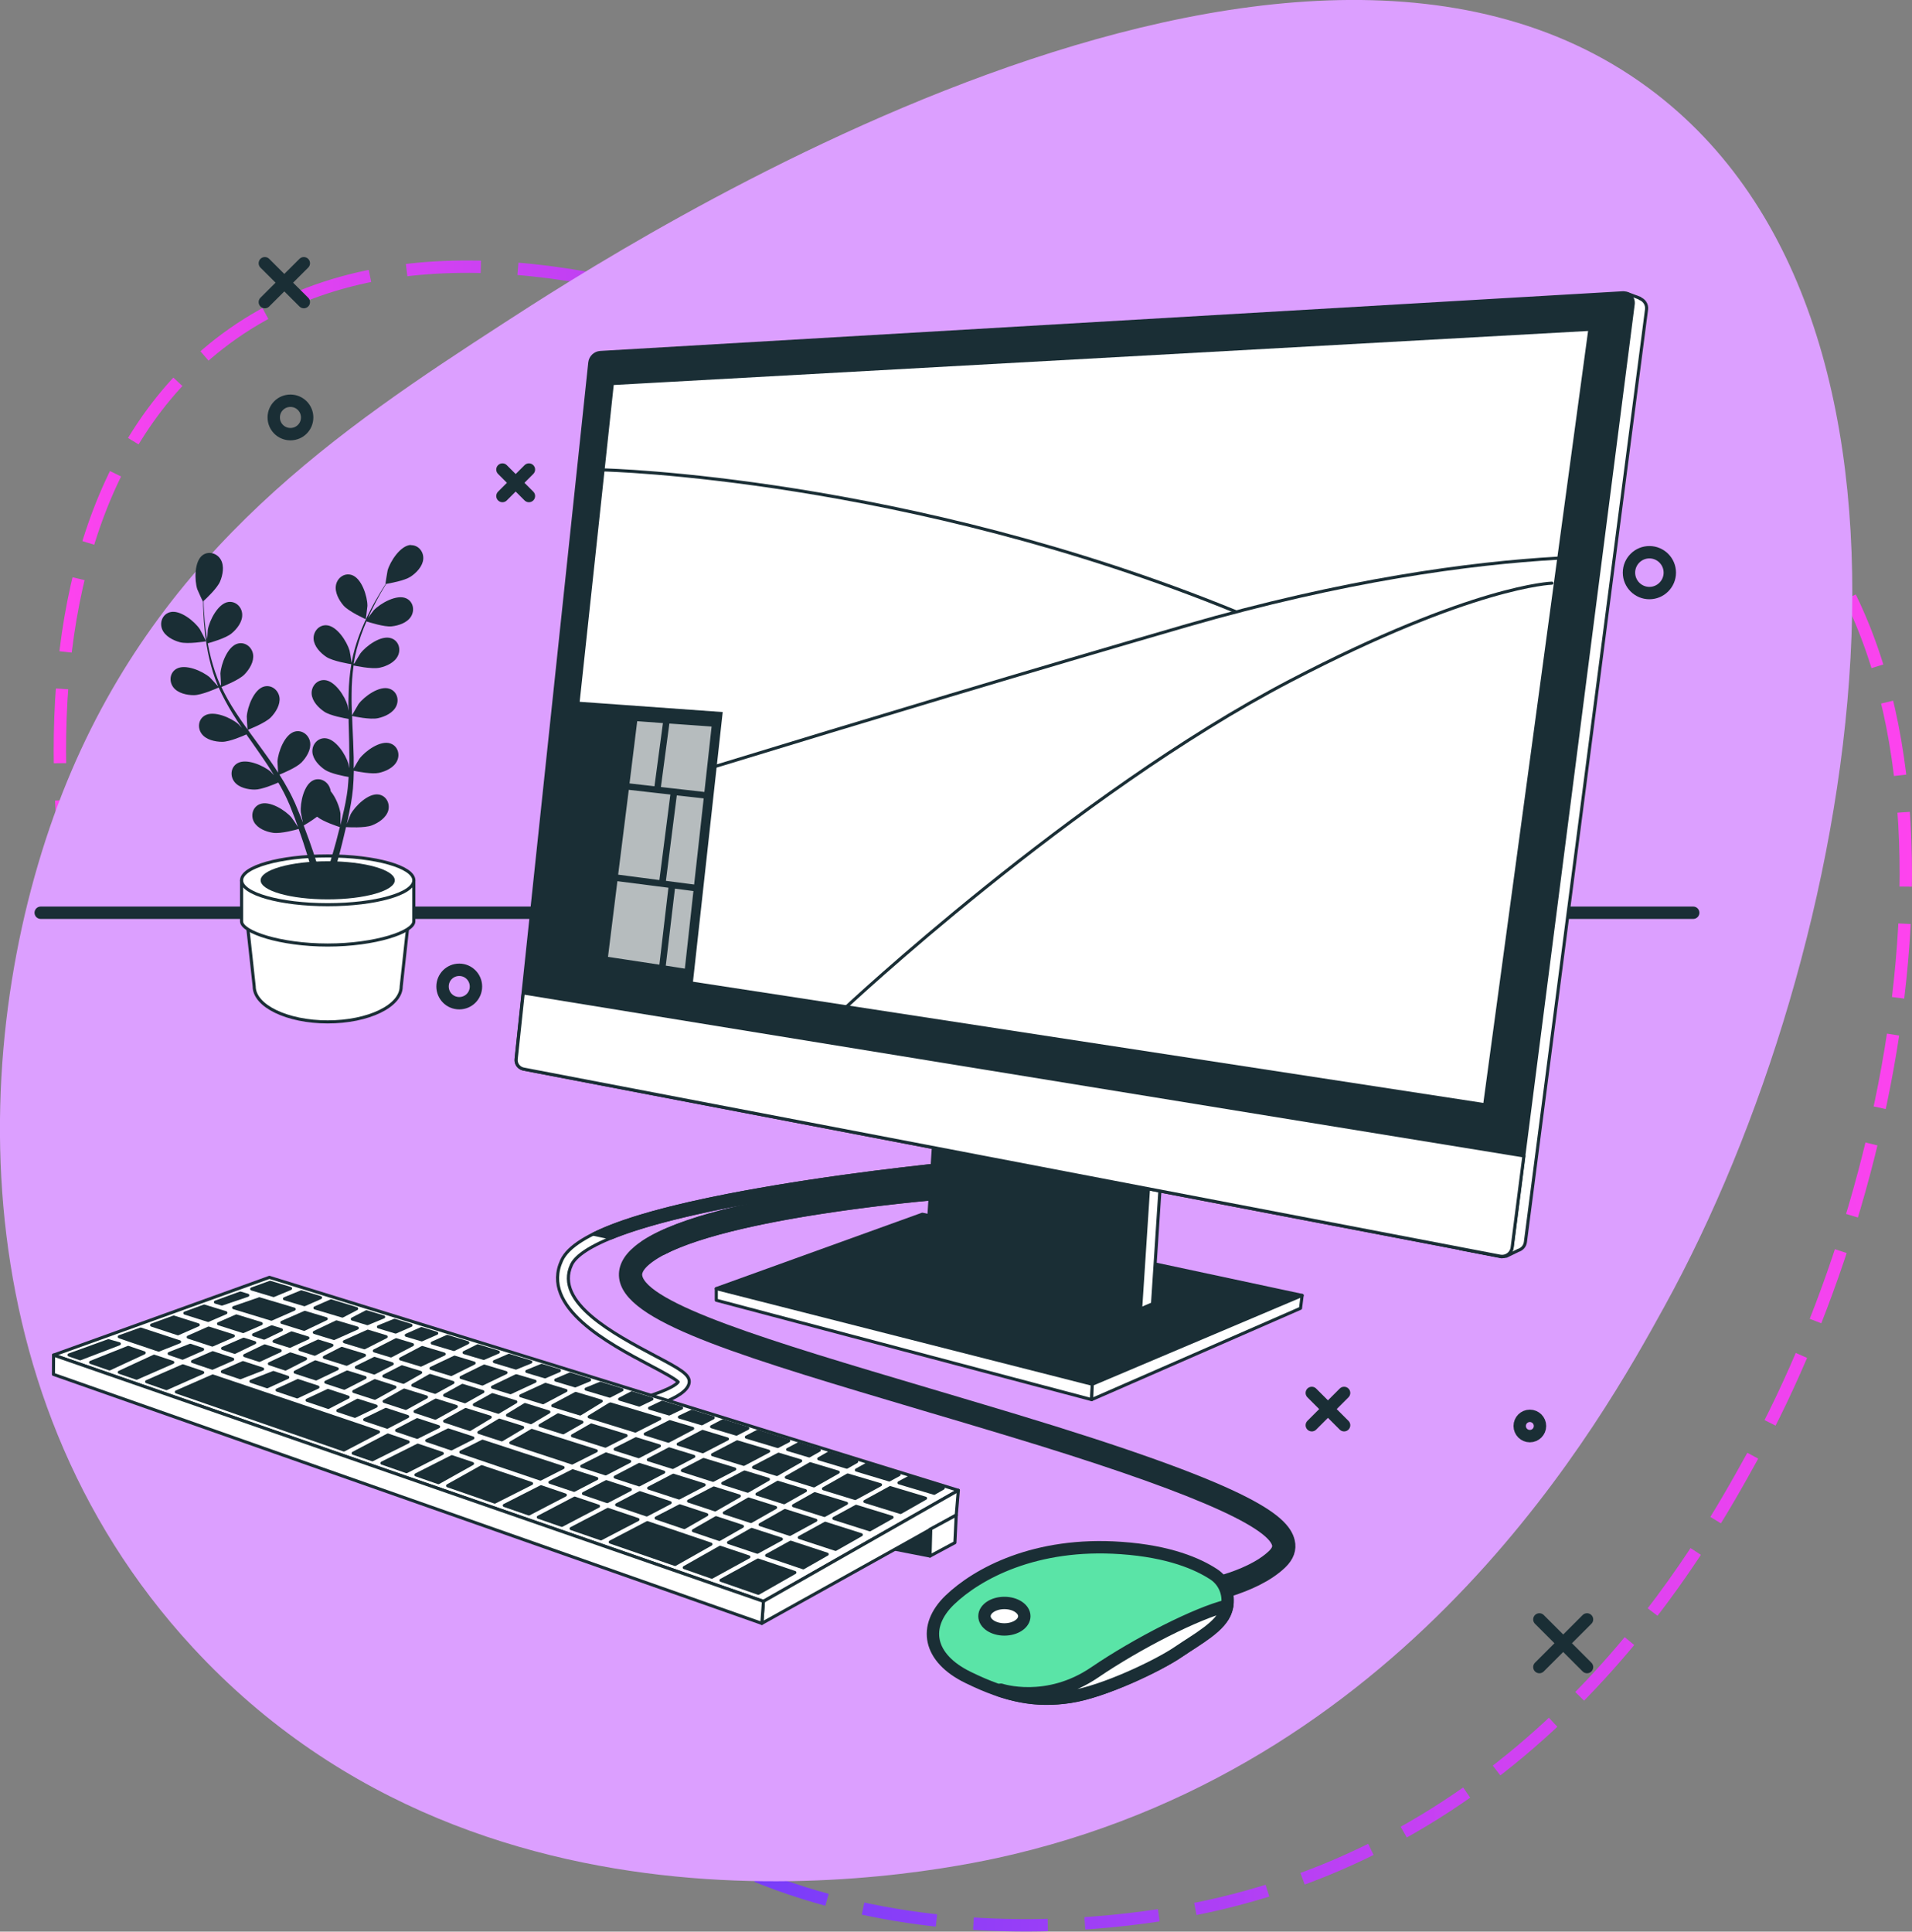 <?xml version="1.0" encoding="UTF-8"?>
<svg xmlns="http://www.w3.org/2000/svg" xmlns:xlink="http://www.w3.org/1999/xlink" id="Layer_2" data-name="Layer 2" viewBox="0 0 154.5 156.08">
  <rect x="0" y="0" width="154.5" height="156.08" fill="#808080" stroke="none"/>
  <defs>
    <style>
      .cls-1 {
        stroke: url(#linear-gradient-2);
      }

      .cls-1, .cls-2, .cls-3, .cls-4 {
        fill: none;
      }

      .cls-1, .cls-4 {
        stroke-dasharray: 0 0 6.01 3;
      }

      .cls-1, .cls-4, .cls-5, .cls-6 {
        stroke-miterlimit: 10;
      }

      .cls-7 {
        fill: #5ae4a7;
      }

      .cls-7, .cls-2, .cls-3, .cls-8, .cls-5, .cls-9, .cls-10, .cls-6, .cls-11 {
        stroke: #1a2e35;
      }

      .cls-7, .cls-2, .cls-3, .cls-8, .cls-9, .cls-10, .cls-11 {
        stroke-linecap: round;
        stroke-linejoin: round;
      }

      .cls-2, .cls-5, .cls-9, .cls-6, .cls-11 {
        stroke-width: .25px;
      }

      .cls-12 {
        fill: #dc9fff;
      }

      .cls-8, .cls-5, .cls-9, .cls-13 {
        fill: #1a2e35;
      }

      .cls-4 {
        stroke: url(#linear-gradient);
      }

      .cls-10, .cls-11 {
        fill: #fff;
      }

      .cls-6 {
        fill: #b6bcbe;
      }
    </style>
    <linearGradient id="linear-gradient" x1="4.34" y1="83.58" x2="127.49" y2="83.58" gradientUnits="userSpaceOnUse">
      <stop offset="0" stop-color="#fe43ee"></stop>
      <stop offset="1" stop-color="#4d3bfd"></stop>
    </linearGradient>
    <linearGradient id="linear-gradient-2" x1="154.5" y1="93.55" x2="31.35" y2="93.55" xlink:href="#linear-gradient"></linearGradient>
  </defs>
  <g id="Layer_1-2" data-name="Layer 1">
    <path class="cls-4" d="M122.58,73.12c6.4,15.63,7.53,39.9-8.29,57.05-19.67,21.33-49.89,14.66-54.13,13.65-26.47-6.3-38.87-28.77-42.91-36.09-12.92-23.41-20.02-64.05,.49-79.97,24-18.64,68.38,10.13,76.07,15.12,10.63,6.89,22.45,14.79,28.77,30.23Z"></path>
    <path class="cls-1" d="M36.26,83.09c-6.4,15.63-7.53,39.9,8.29,57.05,19.67,21.33,49.89,14.66,54.13,13.65,26.47-6.3,38.87-28.77,42.91-36.09,12.92-23.41,20.02-64.05-.49-79.97-24-18.64-68.38,10.13-76.07,15.12-10.63,6.89-22.45,14.79-28.77,30.23Z"></path>
    <path class="cls-12" d="M5.4,63.19c-7.84,19.16-9.23,48.9,10.16,69.91,24.11,26.14,61.14,17.97,66.33,16.73,32.44-7.73,47.63-35.25,52.58-44.22,15.83-28.68,24.53-78.48-.6-98C104.46-15.23,50.09,20.02,40.66,26.14,27.64,34.58,13.15,44.26,5.4,63.19Z"></path>
    <g>
      <line class="cls-3" x1="21.4" y1="21.27" x2="24.55" y2="24.41"></line>
      <line class="cls-3" x1="24.55" y1="21.27" x2="21.4" y2="24.41"></line>
    </g>
    <g>
      <line class="cls-3" x1="124.39" y1="130.85" x2="128.24" y2="134.7"></line>
      <line class="cls-3" x1="128.24" y1="130.85" x2="124.39" y2="134.7"></line>
    </g>
    <g>
      <line class="cls-3" x1="40.6" y1="37.94" x2="42.74" y2="40.08"></line>
      <line class="cls-3" x1="42.74" y1="37.94" x2="40.6" y2="40.08"></line>
    </g>
    <g>
      <line class="cls-3" x1="106" y1="112.55" x2="108.61" y2="115.16"></line>
      <line class="cls-3" x1="108.61" y1="112.55" x2="106" y2="115.16"></line>
    </g>
    <g>
      <line class="cls-3" x1="29.92" y1="113.51" x2="32.06" y2="115.65"></line>
      <line class="cls-3" x1="32.06" y1="113.51" x2="29.92" y2="115.65"></line>
    </g>
    <path class="cls-3" d="M24.82,33.73c0-.74-.6-1.35-1.35-1.35s-1.35,.6-1.35,1.35,.6,1.35,1.35,1.35,1.35-.6,1.35-1.35Z"></path>
    <circle class="cls-3" cx="123.62" cy="115.22" r=".82"></circle>
    <path class="cls-3" d="M59.17,119.74c0-.74-.6-1.35-1.35-1.35s-1.35,.6-1.35,1.35,.6,1.35,1.35,1.35,1.35-.6,1.35-1.35Z"></path>
    <path class="cls-3" d="M38.46,79.71c0-.74-.6-1.35-1.35-1.35s-1.35,.6-1.35,1.35,.6,1.35,1.35,1.35,1.35-.6,1.35-1.35Z"></path>
    <path class="cls-3" d="M134.93,46.27c0-.91-.74-1.65-1.65-1.65s-1.65,.74-1.65,1.65,.74,1.65,1.65,1.65,1.65-.74,1.65-1.65Z"></path>
    <line class="cls-3" x1="136.82" y1="73.75" x2="3.29" y2="73.75"></line>
    <g>
      <path class="cls-11" d="M19.95,74.31l.59,5.39c0,1.58,2.66,2.87,5.94,2.87s5.94-1.28,5.94-2.87l.59-5.39h-13.06Z"></path>
      <path class="cls-11" d="M19.52,71.13v3.32c0,.85,3.11,1.91,6.96,1.91s6.96-1.06,6.96-1.91v-3.32h-13.91Z"></path>
      <ellipse class="cls-11" cx="26.48" cy="71.13" rx="6.96" ry="1.97"></ellipse>
      <ellipse class="cls-13" cx="26.48" cy="71.13" rx="5.42" ry="1.54"></ellipse>
      <g>
        <path class="cls-13" d="M14.53,51.89c.64,.18,2.12-.07,2.12-.07,.02,0-.46-.92-.5-.98-.42-.63-1.61-1.61-2.43-1.37-.59,.17-.84,.82-.62,1.37,.22,.56,.88,.9,1.43,1.05Z"></path>
        <path class="cls-13" d="M29.56,50.04s.13-1.02,.13-1.09c0-.76-.46-2.23-1.27-2.49-.59-.19-1.15,.22-1.27,.8-.12,.59,.24,1.24,.61,1.67,.44,.5,1.81,1.11,1.81,1.11Z"></path>
        <path class="cls-13" d="M33.21,44.03c-.85,.03-1.68,1.33-1.89,2.06-.02,.06-.18,1.09-.17,1.08,0,0,.01,0,.02,0-.13,.2-.27,.42-.42,.67-.27,.45-.57,.96-.86,1.54-.29,.58-.59,1.21-.85,1.91-.26,.7-.49,1.45-.63,2.25,0,0,0,.02,0,.03-.03-.25-.14-.94-.16-.99-.21-.73-1.03-2.03-1.89-2.06-.61-.02-1.05,.52-1.02,1.11,.04,.6,.55,1.13,1.03,1.45,.53,.35,1.91,.57,2.02,.59-.13,.77-.2,1.56-.22,2.37-.02,.46-.02,.93-.01,1.4-.03-.21-.07-.4-.07-.43-.21-.73-1.03-2.03-1.89-2.06-.61-.02-1.05,.52-1.02,1.11,.04,.6,.55,1.13,1.03,1.45,.48,.32,1.65,.53,1.96,.58,0,.18,0,.36,.01,.54,.02,.86,.05,1.72,.05,2.57,0,.3-.01,.59-.02,.88-.03-.19-.06-.35-.06-.37-.21-.73-1.03-2.03-1.89-2.06-.61-.02-1.05,.52-1.02,1.11,.04,.6,.55,1.13,1.03,1.45,.46,.3,1.53,.51,1.9,.57-.02,.3-.04,.6-.07,.89-.03,.2-.04,.39-.08,.59-.03,.2-.07,.39-.1,.58-.08,.37-.15,.75-.24,1.1-.06,.25-.11,.48-.17,.72,0-.3,0-.88,0-.92-.06-.5-.36-1.29-.79-1.81,0-.07-.02-.15-.05-.22-.18-.56-.78-.91-1.34-.67-.78,.34-1.09,1.84-1.02,2.6,0,.04,.1,.52,.17,.83-.07-.17-.13-.34-.2-.51-.14-.35-.29-.69-.44-1.06-.08-.18-.17-.35-.25-.53-.08-.18-.19-.36-.28-.54-.23-.42-.47-.83-.73-1.24,.3-.12,1.38-.57,1.78-.98,.4-.41,.79-1.04,.7-1.63-.09-.58-.63-1.02-1.23-.87-.83,.21-1.36,1.66-1.41,2.42,0,.05,.03,.6,.05,.9-.16-.25-.31-.49-.48-.73-.48-.7-1-1.4-1.5-2.09-.16-.21-.31-.43-.46-.64,.11-.04,1.4-.55,1.85-1,.4-.41,.79-1.04,.7-1.63-.09-.58-.63-1.02-1.23-.87-.83,.21-1.36,1.66-1.41,2.42,0,.06,.04,.85,.06,1.05-.34-.47-.67-.94-.98-1.42-.43-.66-.81-1.33-1.13-2.01,.05-.02,1.4-.54,1.86-1.01,.4-.41,.79-1.04,.7-1.63-.09-.58-.63-1.02-1.23-.87-.83,.21-1.36,1.66-1.41,2.42,0,.05,.03,.65,.05,.94-.03,0-.02,0-.05,.01-.34-.73-.57-1.48-.76-2.19-.11-.41-.19-.81-.26-1.2,.26-.07,1.45-.41,1.91-.79,.44-.36,.9-.94,.87-1.55-.02-.59-.52-1.08-1.12-1-.84,.12-1.53,1.5-1.66,2.25,0,.04-.03,.46-.05,.77-.03-.18-.06-.36-.09-.53-.09-.64-.14-1.23-.17-1.75-.02-.3-.03-.57-.03-.82,.22-.2,1.1-1.03,1.33-1.57,.22-.52,.36-1.25,.06-1.77-.29-.51-.96-.72-1.46-.37-.69,.5-.67,2.03-.44,2.76,.02,.06,.45,1.01,.46,1,0,0,.01,0,.01-.01,0,.24,0,.5,.02,.79,.02,.52,.06,1.12,.13,1.76,.08,.64,.18,1.34,.35,2.06,.17,.73,.39,1.48,.71,2.23,0,0,0,.02,.01,.03-.16-.19-.64-.7-.68-.74-.58-.5-1.98-1.12-2.71-.68-.53,.32-.59,1.01-.24,1.48,.36,.48,1.09,.64,1.66,.64,.64,0,1.91-.57,2.01-.62,.32,.71,.7,1.41,1.12,2.1,.24,.39,.5,.78,.76,1.17-.15-.16-.28-.3-.3-.32-.58-.5-1.98-1.12-2.71-.68-.53,.32-.59,1.01-.24,1.48,.36,.48,1.09,.64,1.66,.64,.58,0,1.67-.47,1.95-.6,.1,.15,.2,.3,.31,.44,.49,.71,.99,1.41,1.45,2.11,.16,.25,.32,.5,.47,.75-.13-.14-.24-.26-.26-.28-.58-.5-1.98-1.12-2.71-.68-.53,.32-.59,1.01-.24,1.48,.36,.48,1.09,.64,1.66,.64,.55,0,1.56-.42,1.9-.57,.15,.26,.3,.52,.43,.78,.09,.18,.18,.35,.26,.53,.08,.18,.16,.36,.24,.54,.14,.35,.28,.71,.41,1.05,.09,.24,.17,.47,.25,.7-.16-.25-.48-.73-.52-.77-.49-.58-1.79-1.41-2.58-1.08-.57,.24-.74,.91-.46,1.43,.29,.53,.98,.8,1.54,.88,.62,.1,1.91-.26,2.07-.31,.14,.38,.26,.75,.38,1.1,.4,1.21,.69,2.23,.88,2.96l.57-.08s0-.03-.01-.05c-.21-.73-.52-1.76-.96-2.99-.14-.39-.29-.8-.45-1.22,.09-.05,.62-.36,1.08-.71,.5,.41,1.69,.79,1.84,.84-.1,.39-.2,.77-.29,1.13-.33,1.23-.66,2.24-.9,2.95l.63-.09c.22-.7,.49-1.63,.76-2.73,.1-.4,.2-.83,.3-1.26,.16,.01,1.5,.09,2.09-.14,.53-.2,1.15-.61,1.32-1.19,.16-.57-.15-1.19-.75-1.3-.84-.15-1.93,.93-2.29,1.6-.02,.04-.2,.49-.31,.78,.04-.18,.08-.35,.12-.54,.08-.37,.14-.73,.22-1.13,.03-.19,.06-.39,.09-.58,.03-.19,.04-.4,.07-.61,.04-.47,.06-.95,.07-1.44,.32,.07,1.47,.29,2.02,.17,.56-.12,1.23-.43,1.48-.98,.25-.54,.04-1.2-.55-1.4-.81-.28-2.05,.63-2.5,1.24-.03,.04-.31,.51-.46,.78,0-.29,0-.58,0-.88-.02-.85-.06-1.71-.1-2.57-.01-.26-.02-.53-.03-.79,.11,.03,1.47,.32,2.09,.18,.56-.12,1.23-.43,1.48-.98,.25-.54,.04-1.2-.55-1.4-.81-.28-2.05,.63-2.5,1.24-.03,.05-.43,.73-.53,.91-.02-.58-.04-1.16-.03-1.73,0-.79,.06-1.56,.16-2.3,.05,.01,1.46,.32,2.11,.18,.56-.12,1.23-.43,1.48-.98,.25-.54,.04-1.2-.55-1.4-.81-.28-2.05,.63-2.5,1.24-.03,.04-.34,.56-.48,.81-.03,0-.02,0-.05-.02,.12-.79,.34-1.55,.58-2.24,.14-.4,.29-.78,.45-1.15,.26,.08,1.44,.46,2.03,.4,.57-.06,1.27-.29,1.58-.81,.3-.5,.17-1.19-.39-1.45-.77-.36-2.1,.4-2.63,.96-.03,.03-.28,.37-.46,.62,.07-.16,.15-.33,.22-.49,.28-.58,.56-1.1,.82-1.56,.15-.26,.29-.49,.42-.7,.3-.05,1.48-.26,1.97-.58,.47-.31,.99-.84,1.03-1.44,.04-.59-.4-1.13-1.01-1.11Z"></path>
      </g>
    </g>
    <g>
      <g>
        <path class="cls-10" d="M96.76,129.13l-.13-.86s4.26-.66,6.27-2.6c.43-.42,.42-.72,.38-.91-.47-1.93-7.59-4.96-21.78-9.24-2.34-.71-4.6-1.38-6.77-2.02-14.17-4.21-23.53-6.98-24.18-10.14-.16-.79,.19-1.55,1.06-2.27,4.91-4.08,24.46-5.56,25.29-5.62l.06,.87c-.2,.01-20.1,1.52-24.79,5.42-.9,.75-.79,1.26-.76,1.42,.54,2.64,10.7,5.66,23.57,9.48,2.17,.64,4.43,1.32,6.77,2.02,18.95,5.72,21.96,8.12,22.38,9.87,.15,.62-.06,1.2-.62,1.74-2.22,2.13-6.56,2.81-6.74,2.84Z"></path>
        <path class="cls-8" d="M52.22,100.65l1.26,.27c6.29-3.27,23.29-4.56,23.48-4.57l-.06-.87c-.8,.06-18.93,1.43-24.67,5.17Z"></path>
      </g>
      <g>
        <path class="cls-7" d="M99.09,130.06c.33-1.07-.08-2.25-1.02-2.86-1.27-.83-3.57-1.85-7.48-2.12-6.92-.49-11.61,2.06-13.84,4.2-2.22,2.14-1.73,4.7,1.48,6.26,3.21,1.57,5.52,1.98,8.24,1.57,2.72-.41,7.17-2.55,8.73-3.62,1.57-1.07,3.46-2.06,3.87-3.38,0-.01,0-.03,.01-.04Z"></path>
        <path class="cls-10" d="M88.46,135.13c-3.87,2.64-7.58,1.4-7.58,1.4l-.09,.07c2.01,.67,3.74,.8,5.69,.5,2.72-.41,7.17-2.55,8.73-3.62,1.57-1.07,3.46-2.06,3.87-3.38,0-.01,0-.03,.01-.04,.03-.11,.06-.21,.08-.32-2.44,.59-7.28,3.05-10.71,5.39Z"></path>
      </g>
      <path class="cls-10" d="M82.77,130.59c0,.59-.72,1.07-1.61,1.07s-1.61-.48-1.61-1.07,.72-1.07,1.61-1.07,1.61,.48,1.61,1.07Z"></path>
    </g>
    <g>
      <g>
        <path class="cls-11" d="M50.41,114.22l-.18-.85c2.61-.54,4.33-1.32,4.57-1.71-.27-.28-1.38-.87-2.29-1.35-3.32-1.75-8.88-4.69-7.12-8.48,1.03-2.22,6.66-4.16,17.21-5.93,7.65-1.29,15.11-1.97,15.19-1.98l.08,.87c-.07,0-7.51,.69-15.13,1.97-13.24,2.22-16.06,4.36-16.56,5.44-1.42,3.04,3.49,5.62,6.73,7.34,1.97,1.04,2.87,1.52,2.78,2.18-.19,1.31-3.76,2.19-5.28,2.51Z"></path>
        <path class="cls-9" d="M77.79,93.92c-.07,0-7.54,.7-15.19,1.98-7.07,1.19-11.92,2.45-14.67,3.82l1.44,.31c2.38-.98,6.45-2.11,13.37-3.27,7.62-1.28,15.05-1.97,15.13-1.97l-.08-.87Z"></path>
      </g>
      <g>
        <polygon class="cls-11" points="77.44 120.42 61.69 129.39 4.33 109.49 21.77 103.21 77.44 120.42"></polygon>
        <g>
          <polygon class="cls-9" points="52.14 115.87 54.01 116.45 55.97 115.42 54.12 114.87 52.14 115.87"></polygon>
          <polygon class="cls-9" points="49.24 113.48 47.61 114.48 51.34 115.63 53.31 114.63 49.33 113.44 49.24 113.48"></polygon>
          <polygon class="cls-9" points="54.8 116.69 56.79 117.3 58.78 116.27 56.77 115.66 54.8 116.69"></polygon>
          <polygon class="cls-9" points="42.08 112.78 43.88 113.34 45.73 112.36 44.08 111.86 42.08 112.78"></polygon>
          <polygon class="cls-9" points="44.67 113.58 46.88 114.25 48.58 113.21 46.52 112.59 44.67 113.58"></polygon>
          <polygon class="cls-9" points="53.63 118.95 51.66 118.33 49.71 119.35 51.65 119.98 53.63 118.95"></polygon>
          <polygon class="cls-9" points="57.58 117.54 60.1 118.32 62.11 117.26 59.57 116.5 57.58 117.54"></polygon>
          <polygon class="cls-9" points="37.26 111.3 38.98 111.83 40.89 110.91 39.13 110.38 37.26 111.3"></polygon>
          <polygon class="cls-9" points="59.74 120.88 57.68 120.23 55.64 121.29 57.79 122 59.74 120.88"></polygon>
          <polygon class="cls-9" points="62.09 119.53 60.16 118.94 58.41 119.85 60.42 120.49 62.09 119.53"></polygon>
          <polygon class="cls-9" points="60.89 118.56 62.78 119.14 64.7 118.04 62.91 117.5 60.89 118.56"></polygon>
          <polygon class="cls-9" points="56.9 119.98 54.41 119.2 52.42 120.24 54.87 121.04 56.9 119.98"></polygon>
          <polygon class="cls-9" points="67.73 118.95 65.47 118.27 63.54 119.37 65.77 120.06 67.73 118.95"></polygon>
          <polygon class="cls-9" points="65.08 120.45 62.85 119.77 61.17 120.73 63.36 121.42 65.08 120.45"></polygon>
          <polygon class="cls-9" points="41.69 111.17 39.8 112.08 41.25 112.53 43.23 111.61 41.72 111.16 41.69 111.17"></polygon>
          <polygon class="cls-9" points="14.75 109.74 16.37 109.03 15.37 108.7 13.67 109.37 14.75 109.74"></polygon>
          <polygon class="cls-9" points="15.21 108.04 17.16 108.68 18.85 107.94 16.86 107.31 15.21 108.04"></polygon>
          <polygon class="cls-9" points="17.66 106.96 19.65 107.59 21.11 106.95 19.1 106.33 17.66 106.96"></polygon>
          <polygon class="cls-9" points="23.25 111.29 22.09 110.9 20.28 111.61 21.59 112.05 23.25 111.29"></polygon>
          <polygon class="cls-9" points="18.8 109.83 17.19 109.3 15.56 110.01 17.16 110.55 18.8 109.83"></polygon>
          <polygon class="cls-9" points="20.49 107.85 21.34 108.12 22.74 107.45 21.96 107.21 20.49 107.85"></polygon>
          <polygon class="cls-9" points="21.22 110.62 19.63 110.1 17.97 110.83 19.42 111.32 21.22 110.62"></polygon>
          <polygon class="cls-9" points="34.83 110.56 36.46 111.06 38.31 110.14 36.73 109.66 34.83 110.56"></polygon>
          <polygon class="cls-9" points="30.25 109.15 31.59 109.56 33.33 108.65 32.01 108.25 30.25 109.15"></polygon>
          <polygon class="cls-9" points="23.42 108.78 24.88 108.11 23.56 107.7 22.15 108.38 23.42 108.78"></polygon>
          <polygon class="cls-9" points="32.37 109.8 34.01 110.3 35.89 109.41 34.12 108.88 32.37 109.8"></polygon>
          <polygon class="cls-9" points="29.7 107.57 27.83 108.41 29.45 108.9 31.2 108.01 29.72 107.56 29.7 107.57"></polygon>
          <polygon class="cls-9" points="25.4 107.66 26.99 108.15 28.87 107.31 27.19 106.81 25.4 107.66"></polygon>
          <polygon class="cls-9" points="22.78 106.85 24.58 107.41 26.36 106.56 24.63 106.04 22.78 106.85"></polygon>
          <polygon class="cls-9" points="46.26 116.01 48.92 116.85 50.59 116 47.78 115.14 46.26 116.01"></polygon>
          <polygon class="cls-9" points="49.71 117.1 51.61 117.7 53.28 116.83 51.39 116.25 49.71 117.1"></polygon>
          <polygon class="cls-9" points="59.37 118.7 56.85 117.93 55.14 118.82 57.62 119.61 59.37 118.7"></polygon>
          <polygon class="cls-9" points="52.39 117.95 54.36 118.57 56.06 117.68 54.07 117.07 52.39 117.95"></polygon>
          <polygon class="cls-9" points="25.69 112.08 24.07 111.55 22.39 112.32 24.01 112.87 25.69 112.08"></polygon>
          <polygon class="cls-9" points="38.33 113.5 40.27 114.11 41.68 113.27 39.79 112.69 38.33 113.5"></polygon>
          <polygon class="cls-9" points="41.01 114.35 42.9 114.95 44.35 114.09 42.42 113.49 41.01 114.35"></polygon>
          <polygon class="cls-9" points="43.64 115.18 45.51 115.77 47.02 114.91 45.1 114.32 43.64 115.18"></polygon>
          <polygon class="cls-9" points="24.69 109.79 23.46 109.4 21.77 110.19 23.07 110.62 24.69 109.79"></polygon>
          <polygon class="cls-9" points="21.93 106.59 23.77 105.78 20.95 104.94 20.95 104.95 18.88 105.66 21.93 106.59"></polygon>
          <polygon class="cls-9" points="17.93 105.37 20.02 104.66 19.42 104.48 17.41 105.21 17.93 105.37"></polygon>
          <polygon class="cls-9" points="72.64 119.81 75.49 120.66 76.22 120.24 73.42 119.39 72.64 119.81"></polygon>
          <polygon class="cls-9" points="22.64 109.14 21.39 108.75 19.77 109.53 20.96 109.92 22.64 109.14"></polygon>
          <polygon class="cls-9" points="35.93 112.74 37.57 113.26 39.02 112.45 37.37 111.94 35.93 112.74"></polygon>
          <polygon class="cls-9" points="17.99 108.95 18.97 109.27 20.58 108.49 19.69 108.21 17.99 108.95"></polygon>
          <polygon class="cls-9" points="33.36 111.93 35.16 112.5 36.6 111.71 34.75 111.14 33.36 111.93"></polygon>
          <polygon class="cls-9" points="31.91 112.08 30.29 111.56 28.59 112.43 30.29 112.98 31.91 112.08"></polygon>
          <polygon class="cls-9" points="34.46 112.88 32.66 112.32 31.04 113.23 32.79 113.8 34.46 112.88"></polygon>
          <polygon class="cls-9" points="39.61 114.51 37.63 113.89 35.93 114.83 37.97 115.5 39.61 114.51"></polygon>
          <polygon class="cls-9" points="50.88 118.08 48.97 117.48 47.01 118.47 48.94 119.09 50.88 118.08"></polygon>
          <polygon class="cls-9" points="42.23 115.34 40.35 114.75 38.7 115.74 40.55 116.34 42.23 115.34"></polygon>
          <polygon class="cls-9" points="48.18 117.23 42.97 115.58 41.28 116.58 46.23 118.21 48.18 117.23"></polygon>
          <polygon class="cls-9" points="36.87 113.65 35.22 113.13 33.54 114.05 35.18 114.59 36.87 113.65"></polygon>
          <polygon class="cls-9" points="28.8 110.48 30.24 110.94 31.69 110.2 30.26 109.76 28.8 110.48"></polygon>
          <polygon class="cls-9" points="26.21 109.67 28.01 110.23 29.45 109.51 27.62 108.95 26.21 109.67"></polygon>
          <polygon class="cls-9" points="29.5 111.31 28.05 110.86 26.33 111.68 27.82 112.17 29.5 111.31"></polygon>
          <polygon class="cls-9" points="31.02 111.19 32.6 111.69 33.99 110.9 32.48 110.44 31.02 111.19"></polygon>
          <polygon class="cls-9" points="24.24 109.04 25.43 109.42 26.82 108.7 25.71 108.36 24.24 109.04"></polygon>
          <polygon class="cls-9" points="27.25 110.6 25.48 110.04 23.85 110.87 25.54 111.42 27.25 110.6"></polygon>
          <polygon class="cls-9" points="14.38 107.77 16.02 107.05 14.04 106.42 12.25 107.07 14.38 107.77"></polygon>
          <polygon class="cls-9" points="30.58 115.7 21.62 112.67 21.61 112.68 21.61 112.67 17.19 111.18 14.25 112.47 27.79 117.16 30.58 115.7"></polygon>
          <polygon class="cls-9" points="8.85 110.61 11.65 109.31 10.36 108.87 7.32 110.08 8.85 110.61"></polygon>
          <polygon class="cls-9" points="13.96 110.08 12.45 109.58 9.64 110.88 11.04 111.36 13.96 110.08"></polygon>
          <polygon class="cls-9" points="16.38 110.9 14.77 110.36 11.85 111.64 13.45 112.2 16.38 110.9"></polygon>
          <polygon class="cls-9" points="38.18 118.26 36.51 117.7 33.61 119.17 35.43 119.8 38.18 118.26"></polygon>
          <polygon class="cls-9" points="32.98 116.51 31.34 115.95 28.54 117.42 30.09 117.95 32.98 116.51"></polygon>
          <polygon class="cls-9" points="35.74 117.44 33.76 116.77 30.86 118.22 32.85 118.91 35.74 117.44"></polygon>
          <polygon class="cls-9" points="27.67 106.34 28.82 105.74 26.75 105.11 25.45 105.68 27.67 106.34"></polygon>
          <polygon class="cls-9" points="28.47 106.58 29.69 106.95 31 106.41 29.61 105.99 28.47 106.58"></polygon>
          <polygon class="cls-9" points="42.95 119.87 38.92 118.51 36.17 120.05 39.98 121.37 42.95 119.87"></polygon>
          <polygon class="cls-9" points="30.58 107.21 31.97 107.63 33.21 107.09 31.88 106.68 30.58 107.21"></polygon>
          <polygon class="cls-9" points="10.34 108.25 10.36 108.24 10.36 108.26 12.82 109.09 14.51 108.42 11.37 107.39 9.64 108.01 10.34 108.25"></polygon>
          <polygon class="cls-9" points="22.99 104.94 24.6 105.42 25.9 104.85 24.35 104.38 22.99 104.94"></polygon>
          <polygon class="cls-9" points="18.25 106.07 16.5 105.53 14.94 106.1 16.82 106.69 18.25 106.07"></polygon>
          <polygon class="cls-9" points="63.14 124.36 60.74 123.58 58.87 124.64 61.2 125.42 63.14 124.36"></polygon>
          <polygon class="cls-9" points="71.93 120.2 69.89 121.32 72.77 122.21 74.79 121.06 71.93 120.2"></polygon>
          <polygon class="cls-9" points="22.11 104.68 23.48 104.11 21.83 103.61 20.34 104.15 22.11 104.68"></polygon>
          <polygon class="cls-9" points="69.18 121.71 67.38 122.69 70.29 123.61 72.08 122.6 69.18 121.71"></polygon>
          <polygon class="cls-9" points="61.25 126.05 58.26 127.69 61.28 128.74 64.23 127.06 61.25 126.05"></polygon>
          <polygon class="cls-9" points="66.68 123.08 64.59 124.23 67.52 125.19 69.6 124.01 66.68 123.08"></polygon>
          <polygon class="cls-9" points="9.64 108.58 8.76 108.33 5.58 109.48 6.48 109.79 9.64 108.58"></polygon>
          <polygon class="cls-9" points="60.51 125.8 58.19 125.02 55.29 126.66 57.52 127.44 60.51 125.8"></polygon>
          <polygon class="cls-9" points="51.55 122.78 49.12 121.96 46.15 123.51 48.56 124.34 51.55 122.78"></polygon>
          <polygon class="cls-9" points="57.45 124.77 55.36 124.06 55.3 124.09 55.27 124.03 52.31 123.03 49.31 124.6 54.55 126.41 57.45 124.77"></polygon>
          <polygon class="cls-9" points="48.36 121.7 46.44 121.05 43.5 122.59 45.4 123.25 48.36 121.7"></polygon>
          <polygon class="cls-9" points="66.84 125.58 63.89 124.61 61.95 125.68 64.91 126.68 66.84 125.58"></polygon>
          <polygon class="cls-9" points="32.83 107.89 34.08 108.26 35.29 107.73 34.06 107.35 32.83 107.89"></polygon>
          <polygon class="cls-9" points="45.68 120.8 43.72 120.13 40.75 121.64 42.74 122.33 45.68 120.8"></polygon>
          <polygon class="cls-9" points="47.36 112.24 49.27 112.81 50.26 112.3 48.51 111.77 47.36 112.24"></polygon>
          <polygon class="cls-9" points="57.11 122.39 54.93 121.67 53.02 122.66 55.3 123.43 57.11 122.39"></polygon>
          <polygon class="cls-9" points="50.93 120.36 48.99 119.72 47.15 120.68 49.07 121.33 50.93 120.36"></polygon>
          <polygon class="cls-9" points="71.15 119.97 68.5 119.18 66.54 120.29 69.11 121.08 71.15 119.97"></polygon>
          <polygon class="cls-9" points="59.99 123.33 57.86 122.63 56.03 123.68 58.13 124.39 59.99 123.33"></polygon>
          <polygon class="cls-9" points="68.4 121.47 65.84 120.69 64.12 121.66 66.62 122.45 68.4 121.47"></polygon>
          <polygon class="cls-9" points="62.67 121.81 60.49 121.12 58.53 122.24 60.68 122.94 62.67 121.81"></polygon>
          <polygon class="cls-9" points="65.92 122.84 63.43 122.05 61.42 123.19 63.83 123.98 65.92 122.84"></polygon>
          <polygon class="cls-9" points="54.15 121.42 51.7 120.61 49.83 121.59 52.26 122.41 54.15 121.42"></polygon>
          <polygon class="cls-9" points="32.94 114.46 31.18 113.88 29.47 114.71 31.29 115.32 32.94 114.46"></polygon>
          <polygon class="cls-9" points="35.44 115.28 33.71 114.71 32.05 115.58 33.71 116.14 35.44 115.28"></polygon>
          <polygon class="cls-9" points="30.39 113.62 28.9 113.14 27.3 113.98 28.68 114.44 30.39 113.62"></polygon>
          <polygon class="cls-9" points="45.5 118.58 38.99 116.45 37.24 117.33 43.67 119.51 45.5 118.58"></polygon>
          <polygon class="cls-9" points="48.22 119.47 46.28 118.84 44.44 119.77 46.39 120.42 48.22 119.47"></polygon>
          <polygon class="cls-9" points="38.21 116.19 36.22 115.54 34.49 116.4 36.47 117.07 38.21 116.19"></polygon>
          <polygon class="cls-9" points="39.95 110.02 41.69 110.54 42.89 110.05 41.13 109.51 39.95 110.02"></polygon>
          <polygon class="cls-9" points="42.57 110.81 44.04 111.25 45.2 110.75 43.77 110.32 42.57 110.81"></polygon>
          <polygon class="cls-9" points="44.91 111.51 46.48 111.98 47.64 111.5 46.06 111.02 44.91 111.51"></polygon>
          <polygon class="cls-9" points="50.07 113.05 51.66 113.53 51.66 113.53 52.68 113.04 51.05 112.54 50.07 113.05"></polygon>
          <polygon class="cls-9" points="28.13 112.89 26.5 112.35 24.81 113.14 26.53 113.72 28.13 112.89"></polygon>
          <polygon class="cls-9" points="37.5 109.29 39.09 109.76 40.27 109.25 38.61 108.74 37.5 109.29"></polygon>
          <polygon class="cls-9" points="34.93 108.52 36.68 109.04 37.8 108.49 36.14 107.98 34.93 108.52"></polygon>
          <polygon class="cls-9" points="63.65 117.12 65.39 117.64 66.2 117.18 64.52 116.66 63.65 117.12"></polygon>
          <polygon class="cls-9" points="60.31 116.12 62.85 116.88 63.73 116.42 61.21 115.65 60.31 116.12"></polygon>
          <polygon class="cls-9" points="72.65 119.15 69.99 118.34 69.2 118.78 71.86 119.58 72.65 119.15"></polygon>
          <polygon class="cls-9" points="66.16 117.87 68.43 118.55 69.22 118.1 66.96 117.41 66.16 117.87"></polygon>
          <polygon class="cls-9" points="52.49 113.78 54.07 114.25 55.07 113.77 53.51 113.3 52.49 113.78"></polygon>
          <polygon class="cls-9" points="54.9 114.5 56.71 115.04 57.63 114.56 55.9 114.03 54.9 114.5"></polygon>
          <polygon class="cls-9" points="57.5 115.28 59.51 115.88 60.42 115.41 58.42 114.8 57.5 115.28"></polygon>
        </g>
        <polygon class="cls-11" points="61.69 129.39 61.56 131.17 77.27 122.42 77.44 120.42 61.69 129.39"></polygon>
        <polygon class="cls-11" points="75.15 123.57 75.15 125.73 77.16 124.65 77.27 122.42 75.15 123.57"></polygon>
        <polygon class="cls-9" points="75.15 125.73 72.38 125.19 75.21 123.57 75.15 125.73"></polygon>
        <polygon class="cls-11" points="61.56 131.17 4.32 111.05 4.33 109.49 61.69 129.39 61.56 131.17"></polygon>
      </g>
    </g>
    <g>
      <g>
        <g>
          <polygon class="cls-9" points="74.53 98.11 57.88 104.12 88.26 111.85 105.22 104.67 74.53 98.11"></polygon>
          <polygon class="cls-11" points="57.88 104.12 57.88 105.06 88.21 113.09 88.26 111.85 57.88 104.12"></polygon>
          <polygon class="cls-11" points="88.26 111.85 105.22 104.67 105.09 105.71 88.21 113.09 88.26 111.85"></polygon>
        </g>
        <polygon class="cls-11" points="76.49 90.63 75.8 101.24 74.84 101.65 92.17 105.76 93.13 105.35 93.88 93.85 76.49 90.63"></polygon>
        <polygon class="cls-9" points="75.53 91.04 74.84 101.65 92.17 105.76 92.92 94.26 75.53 91.04"></polygon>
        <g>
          <path class="cls-11" d="M132.52,24.1l-1.04-.39-1.45,.09-.12,.4-80.92,4.82c-.44,.03-.8,.37-.85,.81l-5.35,55.31c-.04,.38,.22,.72,.59,.8l75.45,14.46-.84,.5,3.35,.65,.39-.05,.94-.46c.3-.09,.55-.34,.59-.68l9.79-75.36c.05-.4-.2-.76-.55-.88Z"></path>
          <path class="cls-9" d="M47.66,29.29l-5.96,56.29c-.04,.38,.22,.72,.59,.8l78.92,15.12c.46,.09,.91-.23,.97-.7l9.79-76.22c.07-.51-.35-.95-.86-.92l-82.6,4.82c-.44,.03-.8,.37-.85,.81Z"></path>
          <polygon class="cls-11" points="49.48 30.99 44.46 77.68 119.97 89.26 128.47 26.61 49.48 30.99"></polygon>
          <g>
            <path class="cls-2" d="M57.79,61.93c12.09-3.7,25.62-7.77,38.12-11.39,12.67-3.66,22.86-5.04,29.99-5.44"></path>
            <path class="cls-2" d="M48.8,37.97s24.4,.56,51.05,11.45"></path>
            <path class="cls-2" d="M68.19,81.54s18.52-17.38,36.07-26.53c14.78-7.71,21.14-7.89,21.14-7.89"></path>
          </g>
          <path class="cls-11" d="M42.3,86.38l78.92,15.12c.46,.09,.91-.23,.97-.7l.95-7.4-80.86-13.17-.57,5.35c-.04,.38,.22,.72,.59,.8Z"></path>
        </g>
      </g>
      <g>
        <polygon class="cls-5" points="44.46 77.68 55.86 79.42 58.26 57.65 46.7 56.82 44.46 77.68"></polygon>
        <g>
          <polygon class="cls-6" points="57 64.4 54.58 64.13 53.67 71.28 56.2 71.61 57 64.4"></polygon>
          <path class="cls-6" d="M53.27,63.65s0,.03-.02,.05l3.78,.43,.61-5.54-3.66-.26-.71,5.32Z"></path>
          <polygon class="cls-6" points="53.39 71.25 54.31 64.09 50.7 63.68 49.81 70.78 53.39 71.25"></polygon>
          <polygon class="cls-6" points="54.15 71.62 49.78 71.06 48.99 77.42 53.39 78.09 54.15 71.62"></polygon>
          <path class="cls-6" d="M53,63.67s0-.04,0-.06l.71-5.3-2.33-.17-.65,5.27,2.27,.26Z"></path>
          <polygon class="cls-6" points="54.43 71.66 53.66 78.13 55.45 78.41 56.17 71.89 54.43 71.66"></polygon>
        </g>
      </g>
    </g>
  </g>
</svg>
